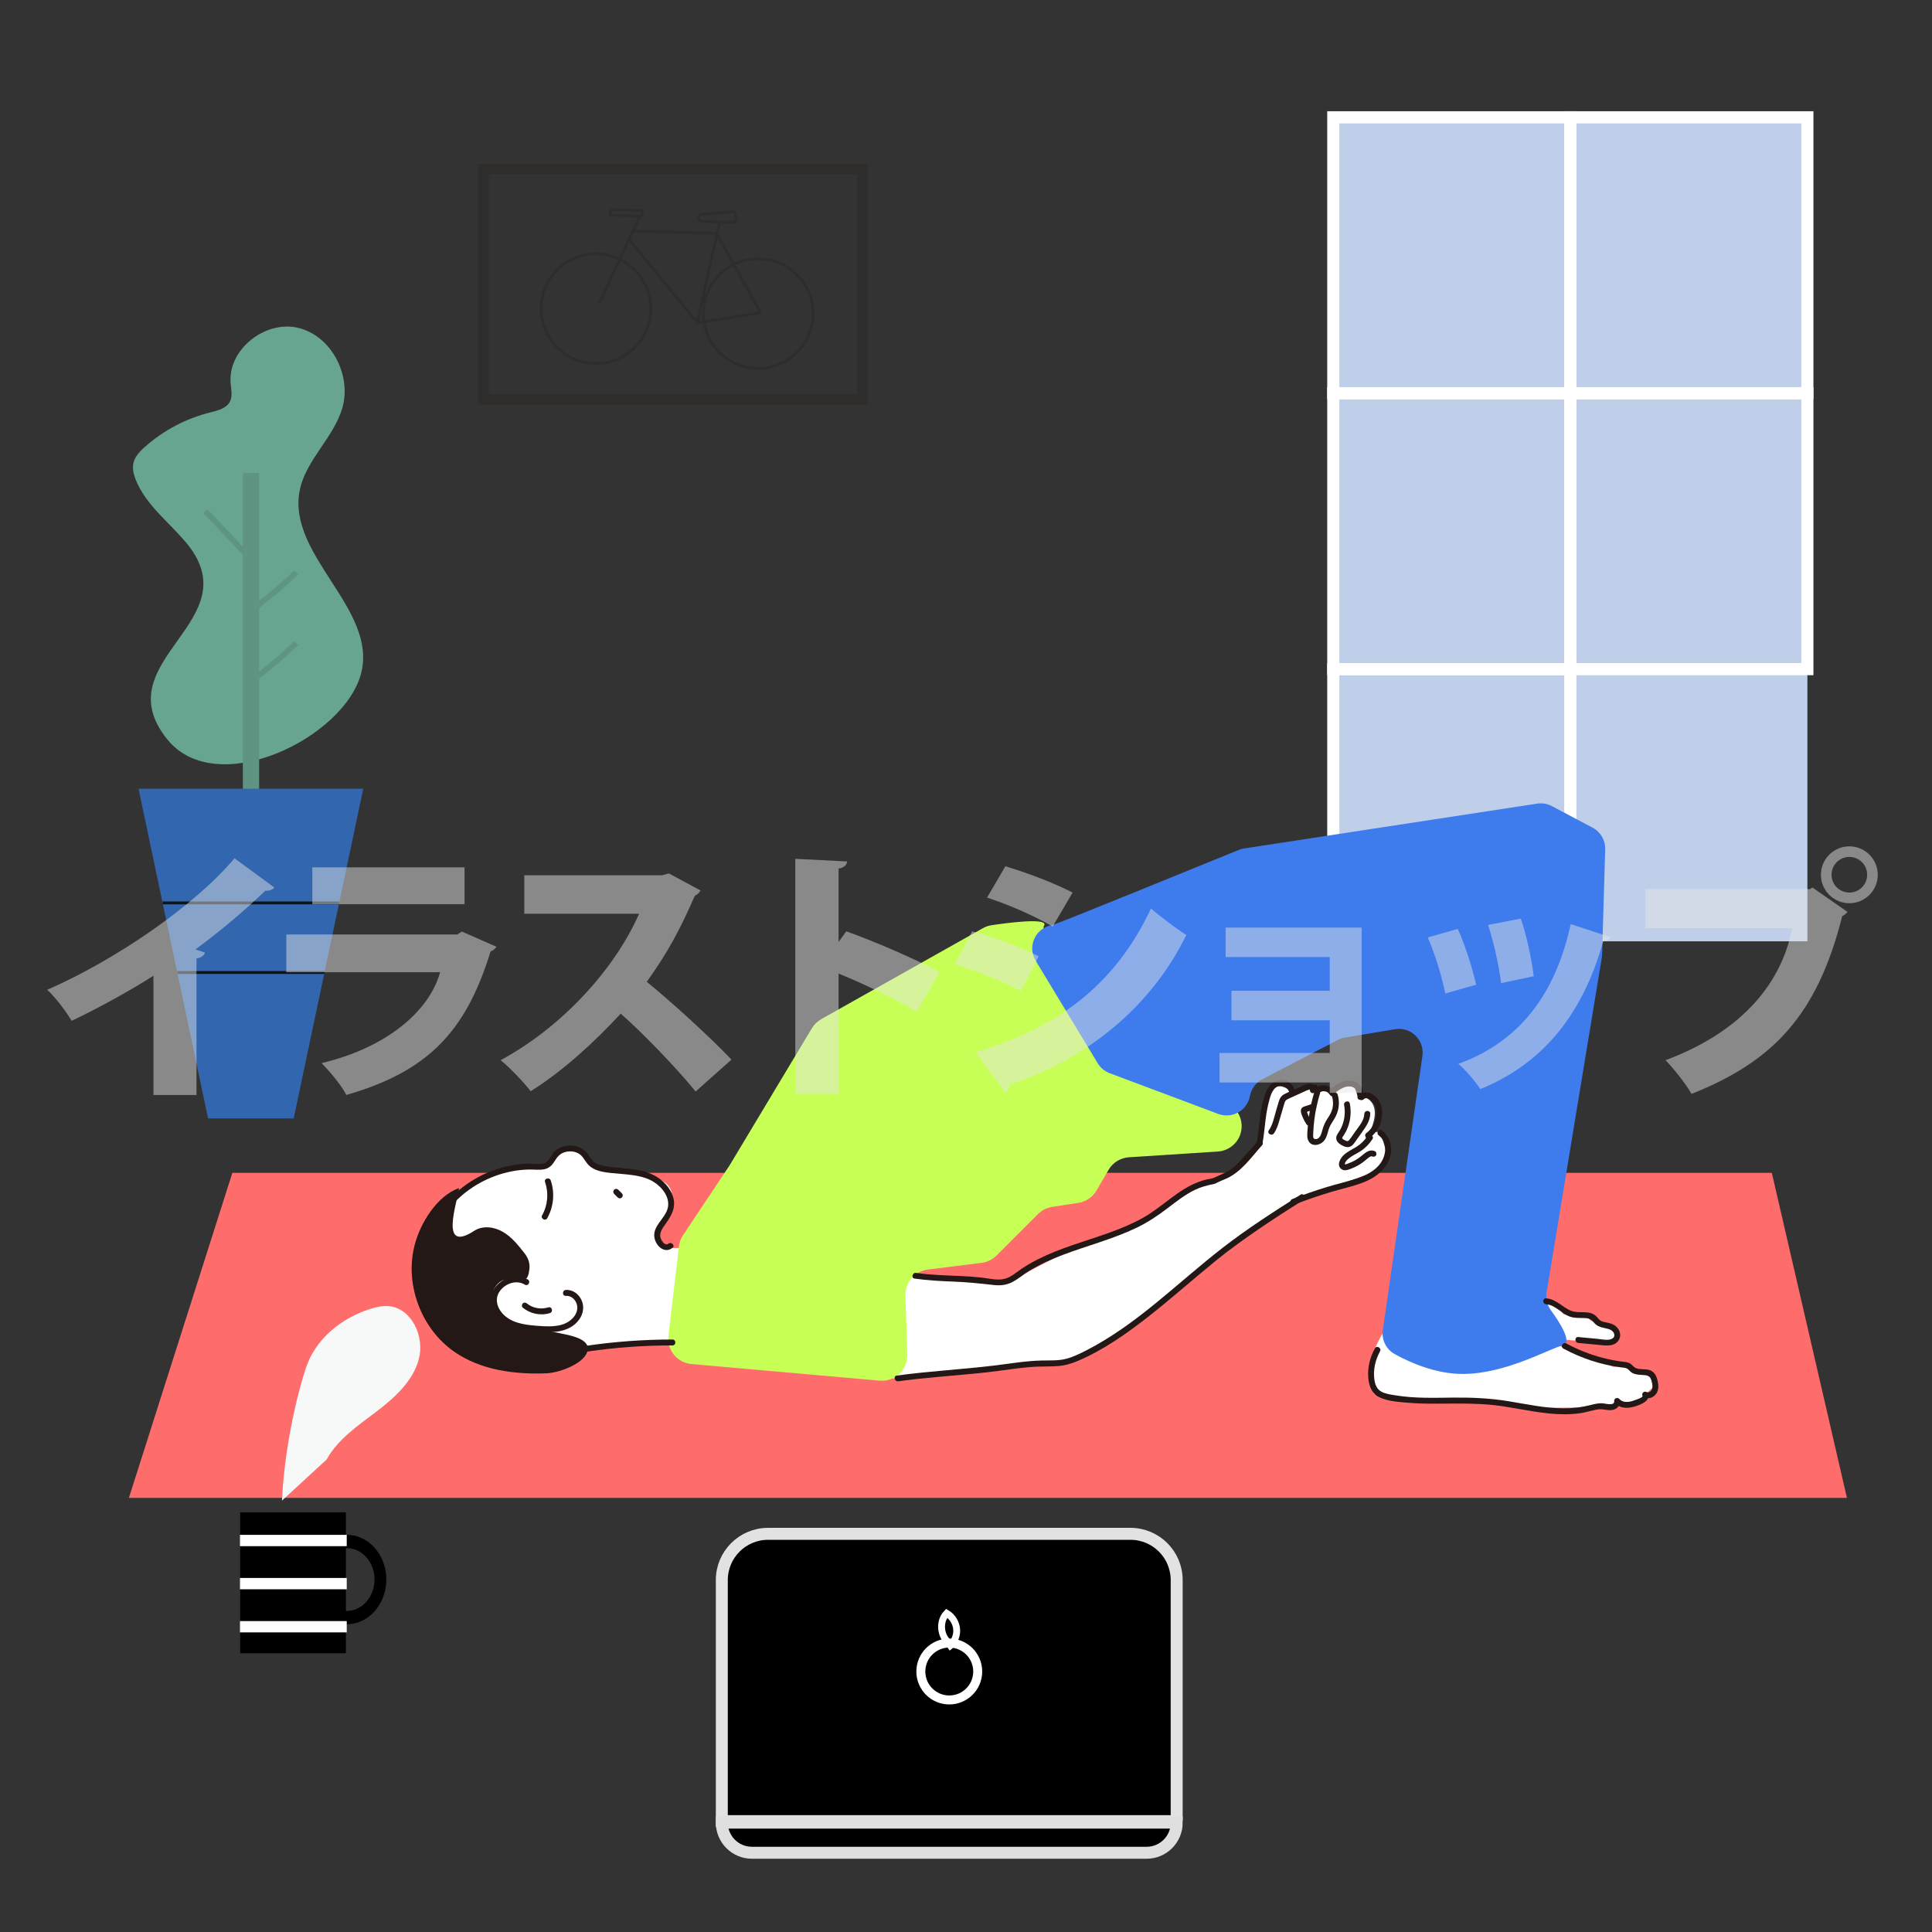<?xml version="1.0" encoding="utf-8"?>
<!-- Generator: Adobe Illustrator 24.2.1, SVG Export Plug-In . SVG Version: 6.00 Build 0)  -->
<svg version="1.1" xmlns="http://www.w3.org/2000/svg" xmlns:xlink="http://www.w3.org/1999/xlink" x="0px" y="0px"
	 viewBox="0 0 640 640" style="enable-background:new 0 0 640 640;" xml:space="preserve">
<rect x="0" y="0" width="640" height="640" fill="#333333" stroke="none"/>
<style type="text/css">
	.st0{opacity:0.64;}
	.st1{fill:#87E6C6;}
	.st2{fill:#78CCB0;}
	.st3{fill:#3284F4;}
	.st4{fill:none;stroke:#000000;stroke-width:0.944;stroke-miterlimit:10;}
	.st5{fill:none;stroke:#78CCB0;stroke-width:1.887;stroke-miterlimit:10;}
	.st6{fill:#BFCFEA;}
	.st7{fill:none;stroke:#FFFFFF;stroke-width:4.02;stroke-miterlimit:10;}
	.st8{fill:#FE6C6C;}
	.st9{fill:none;stroke:#060001;stroke-width:0.526;stroke-miterlimit:10;}
	.st10{stroke:#E3E2E3;stroke-width:3.966;stroke-miterlimit:10;}
	.st11{fill:none;stroke:#FFFFFF;stroke-width:2.974;stroke-miterlimit:10;}
	.st12{stroke:#E0DFE0;stroke-width:3.966;stroke-miterlimit:10;}
	.st13{fill:none;stroke:#FFFFFF;stroke-width:2.272;stroke-miterlimit:10;}
	.st14{fill:#F7F8F8;}
	.st15{fill:#FFFFFF;}
	.st16{opacity:0.23;}
	.st17{fill:none;stroke:#231815;stroke-width:3.417;stroke-miterlimit:10;}
	.st18{fill:none;stroke:#231815;stroke-width:0.924;stroke-miterlimit:10;}
	.st19{fill:#C8FF57;}
	.st20{fill:#3E7BED;}
	.st21{fill:#231815;}
	.st22{opacity:0.48;}
	.st23{fill:#E6E6E5;}
</style>
<g id="レイヤー_2">
	<g class="st0">
		<path class="st1" d="M61.31,179.33c-5.65-6.58-12.92-12.13-16.24-20.14c-0.78-1.88-1.32-3.96-0.84-5.93
			c0.51-2.09,2.1-3.74,3.71-5.18c6.17-5.49,13.68-9.46,21.69-11.46c2.49-0.62,5.37-1.3,6.54-3.59c0.93-1.83,0.41-4.02,0.23-6.07
			c-0.96-11.21,11.44-20.96,22.39-18.35c10.94,2.61,17.71,15.6,14.64,26.42c-2.83,9.96-12.14,17.29-14.15,27.44
			c-4.25,21.44,25.59,39.07,20.41,60.31c-5.25,21.53-47.83,42.38-64.21,22.22C33.96,218.54,84.04,205.78,61.31,179.33z"/>
		<rect x="80.45" y="156.71" class="st2" width="5.39" height="110.49"/>
		<polygon class="st3" points="97.29,370.5 68.93,370.5 45.89,261.27 120.33,261.27 		"/>
		<line class="st4" x1="112.35" y1="299.1" x2="53.88" y2="299.1"/>
		<line class="st4" x1="107.5" y1="322.15" x2="58.73" y2="322.15"/>
		<path class="st5" d="M82.17,226.35c5.62-4.04,10.95-8.49,15.94-13.29"/>
		<path class="st5" d="M82.17,202.92c5.62-4.04,10.95-8.49,15.94-13.29"/>
		<path class="st5" d="M68.02,169.3c4.45,4.71,8.9,9.41,13.35,14.12"/>
	</g>
	<rect x="441.67" y="37.61" class="st6" width="157.05" height="274.21"/>
	<rect x="441.67" y="38.86" class="st7" width="78.52" height="91.4"/>
	<rect x="520.19" y="38.86" class="st7" width="78.52" height="91.4"/>
	<rect x="441.67" y="130.26" class="st7" width="78.52" height="91.4"/>
	<rect x="520.19" y="130.26" class="st7" width="78.52" height="91.4"/>
	<rect x="441.67" y="221.66" class="st7" width="78.52" height="91.4"/>
	<polygon class="st8" points="611.82,496.19 42.7,496.19 76.97,388.52 586.94,388.52 	"/>
	<path class="st9" d="M339.75,337.64c0-0.48,0-0.96,0-1.44"/>
	<g>
		<g>
			<path class="st10" d="M389.8,603.27H239.11v-79.85c0-8.46,6.86-15.32,15.32-15.32h120.04c8.46,0,15.32,6.86,15.32,15.32V603.27z"
				/>
			<circle class="st11" cx="314.46" cy="553.71" r="9.42"/>
			<path class="st12" d="M379.83,613.75H249.09c-5.51,0-9.98-4.47-9.98-9.98v0H389.8v0C389.8,609.28,385.34,613.75,379.83,613.75z"
				/>
		</g>
		<path class="st13" d="M314.79,544.55c-3.28-2.1-3.89-7.35-1.18-10.15c1.95,1.16,3.24,3.35,3.31,5.62c0.07,2.27-1.1,4.54-2.98,5.81
			"/>
	</g>
	<g>
		<g>
			<g>
				<rect x="79.56" y="500.97" width="35.02" height="46.69"/>
				<path d="M114.85,508.42c-0.16,0-0.33,0-0.49,0.01v4.41c0.16-0.01,0.33-0.01,0.49-0.01c5.09,0,9.22,4.66,9.22,10.41
					s-4.13,10.41-9.22,10.41c-0.16,0-0.33-0.01-0.49-0.01v4.41c0.16,0.01,0.33,0.01,0.49,0.01c7.25,0,13.13-6.63,13.13-14.82
					C127.98,515.05,122.1,508.42,114.85,508.42z"/>
			</g>
			<g>
				<path class="st14" d="M93.41,497.09c0.75-16.9,4.88-34.94,8.04-44.26c3.16-9.32,11.65-16.18,21.02-19.18
					c2.05-0.65,4.19-1.15,6.33-0.96c7.62,0.68,11.91,10.12,9.95,17.51c-1.96,7.39-8.08,12.87-14.17,17.49s-12.68,9.11-16.39,15.8"/>
			</g>
		</g>
		<rect x="79.49" y="508.44" class="st15" width="35.37" height="3.75"/>
		<rect x="79.49" y="522.72" class="st15" width="35.37" height="3.75"/>
		<rect x="79.49" y="537" class="st15" width="35.37" height="3.75"/>
	</g>
	<g class="st16">
		<rect x="160.24" y="55.97" class="st17" width="125.43" height="76.35"/>
		<g>
			<circle class="st18" cx="197.42" cy="102.27" r="18.17"/>
			<circle class="st18" cx="251.16" cy="103.88" r="18.17"/>
			<line class="st18" x1="211.89" y1="71.82" x2="198.47" y2="100.54"/>
			<line class="st18" x1="209.57" y1="76.49" x2="237.51" y2="77.33"/>
			<line class="st18" x1="208.34" y1="79.28" x2="231.11" y2="107.03"/>
			<line class="st18" x1="237.39" y1="77.32" x2="251.87" y2="103.41"/>
			<line class="st18" x1="230.73" y1="107.02" x2="252.13" y2="103.55"/>
			<path class="st18" d="M242.63,73.63l-10.1-0.3c-0.64-0.02-1.15-0.56-1.13-1.2v0c0.02-0.64,0.56-1.15,1.2-1.13l10.37-0.93
				c0.64,0.02,0.88,1.79,0.86,2.44l0,0C243.81,73.14,243.27,73.65,242.63,73.63z"/>
			<path class="st18" d="M212.11,71.57l-9.25-0.28c-0.38-0.01-0.68-0.33-0.67-0.71l0.01-0.41c0.01-0.38,0.33-0.68,0.71-0.67
				l9.25,0.28c0.38,0.01,0.68,0.33,0.67,0.71l-0.01,0.41C212.81,71.28,212.49,71.58,212.11,71.57z"/>
			<line class="st18" x1="231" y1="106.64" x2="238.4" y2="73.51"/>
		</g>
	</g>
	<g>
		<path class="st15" d="M507.34,430.89c0,0,6.8,0.59,8.87,2.37s0.59,2.37,3.85,2.37s3.55-1.48,5.32,0s0.3,1.77,3.25,2.37
			s3.85,0.89,5.03,1.48c1.18,0.59,1.77,3.25,1.77,3.25l-2.07,1.48c0,0-8.58,0-9.47,0s-14.79-1.18-14.79-1.18l4.14,2.07l3.85,0.89
			l17.45,6.8l3.55-0.3l2.96,2.37l5.62,0.59l0.89,4.14l-2.66,2.37l-2.37,2.37l-4.14,1.48l-3.25-2.66l-0.59,2.66l-4.44-0.3l-2.37,0.59
			c0,0-22.48,0.89-30.76-0.89s-26.33-1.18-29.58-1.18c-3.25,0-11.83-1.18-12.42-2.66c-0.59-1.48-2.96-5.32,0-13.31
			c6.8-18.37,18.34-13.9,18.34-13.9L507.34,430.89z"/>
		<path class="st15" d="M287.26,420.53l44.96,5.03l4.14-2.07c0,0,18.34-9.76,21.3-10.65c2.96-0.89,22.19-8.28,22.19-8.28l12.42-9.76
			l7.99-2.66l7.99-4.14l8.87-9.47c0,0,0.3-23.66,9.47-17.75l1.77,1.77l5.92-2.07h3.25l3.85,1.18l2.07-2.07l4.73-0.89l1.48,4.14
			c0,0,9.47,0.3,4.14,12.13h3.25c0,0,5.03,11.24,0,12.72c-5.03,1.48-21.89,7.99-21.89,7.99l-8.28,2.96l-49.4,38.75l-19.82,13.02
			l-11.83,0.89l-50.29,5.32L287.26,420.53z"/>
		<path class="st15" d="M228.98,413.43h-9.17c0,0-2.96-4.73-1.77-6.8c1.18-2.07,9.47-12.13,0.3-15.97c-9.17-3.85-21-3.55-21-3.55
			s-5.42-13.06-15.73-1.35c0,0-26.87,3.13-30.71,10.82c-3.85,7.69-7.69,30.17-5.32,34.02c2.37,3.85,21.3,16.86,29.29,18.04
			c7.99,1.18,45.55-4.73,50.29-4.44C229.87,444.49,228.98,413.43,228.98,413.43z"/>
		<g>
			<path class="st19" d="M224.9,412.88l-3.48,29.59c-0.56,4.72,2.9,8.97,7.64,9.39l62.33,5.5c5.04,0.44,9.34-3.62,9.17-8.68
				l-0.63-19.48c-0.14-4.36,3.06-8.1,7.39-8.64l17.89-2.24c1.86-0.23,3.59-1.08,4.92-2.41l13.75-13.75c1.27-1.27,2.91-2.1,4.68-2.37
				l8.67-1.33c2.52-0.39,4.72-1.89,6.01-4.09l3.99-6.84c1.41-2.43,3.94-3.99,6.74-4.17l29.45-1.9c1.78-0.12,3.49-0.79,4.86-1.94v0
				c5.13-4.28,3.5-12.55-2.89-14.53c-13.59-4.23-31.62-10.35-32.36-13.29c-1.18-4.73-29.58-41.41-27.21-44.96
				c1.98-2.96-12.55-0.98-17.39-0.24c-1.01,0.15-1.97,0.49-2.86,0.99l-53.52,30.11c-1.28,0.72-2.34,1.76-3.1,3.01l-27.25,45.41
				l-15.44,23.16C225.52,410.29,225.06,411.56,224.9,412.88z"/>
			<path class="st20" d="M349.67,306.05c3.29-1.1,53.49-21.57,60.67-24.5c0.57-0.23,1.16-0.4,1.77-0.49l97.1-14.85
				c1.66-0.25,3.37,0.03,4.85,0.82l13.51,7.15c2.64,1.4,4.26,4.17,4.17,7.16l-1.02,34.83c-0.01,0.35-0.04,0.7-0.1,1.05l-18.29,110.9
				c-0.34,2.09,0.18,4.23,1.43,5.94c2.83,3.86,7.32,10.77,3.93,11.61c-4.73,1.18-18.93,9.47-33.13,9.47
				c-8.99,0-17.5-3.79-22.54-6.58c-2.85-1.57-4.41-4.75-3.94-7.97l13.11-90.79c0.76-5.25-3.81-9.73-9.05-8.86l-16.59,2.76
				c-0.81,0.14-1.6,0.4-2.33,0.78l-25.07,13.04c-2.15,1.12-3.66,3.17-4.1,5.55l0,0c-0.87,4.81-5.89,7.66-10.47,5.94l-35.99-13.5
				c-1.65-0.62-3.04-1.77-3.95-3.28l-20.56-33.98c-2.65-4.39-0.46-10.1,4.45-11.57L349.67,306.05z"/>
			<g>
				<g>
					<path class="st21" d="M221.39,411.99c-1.15,0.9-2.37-1.15-2.6-2.03c-0.44-1.68,0.77-3.25,1.7-4.54c1.94-2.71,3.5-5.41,2.5-8.84
						c-0.91-3.12-3.41-5.7-6.23-7.2c-3.46-1.85-7.52-2.14-11.34-2.5c-2.1-0.2-4.25-0.36-6.3-0.91c-0.92-0.24-1.86-0.59-2.58-1.24
						c-0.77-0.7-1.2-1.68-1.82-2.5c-1.68-2.24-4.6-3.11-7.3-2.64c-1.29,0.22-2.53,0.78-3.53,1.64c-1.21,1.04-1.64,2.83-2.91,3.74
						c-1.43,1.02-3.8,0.47-5.45,0.49c-1.82,0.02-3.63,0.2-5.42,0.49c-8.13,1.32-15.75,5.4-21.35,11.42
						c-0.86,0.92,0.52,2.31,1.38,1.38c5.13-5.51,11.93-9.26,19.31-10.71c1.87-0.37,3.77-0.57,5.68-0.62
						c1.73-0.04,3.53,0.25,5.24-0.11c1.66-0.35,2.64-1.46,3.48-2.85c0.79-1.32,1.69-2.32,3.21-2.78c1.37-0.42,2.92-0.36,4.23,0.24
						c1.66,0.75,2.22,2.29,3.31,3.61c2.37,2.87,6.95,2.94,10.35,3.26c3.98,0.38,8.31,0.6,11.76,2.84c2.77,1.79,5.37,5.17,4.47,8.65
						c-0.89,3.45-5.1,5.87-4.38,9.77c0.5,2.71,3.35,5.37,5.96,3.32C223.77,412.6,222.37,411.22,221.39,411.99L221.39,411.99z"/>
				</g>
			</g>
			<g>
				<path class="st21" d="M137.26,412.81C137.26,412.81,137.26,412.81,137.26,412.81c-3.16,12.84,2.31,27.36,13.16,34.93
					c8.77,6.12,19.99,7.62,30.68,7.18c4.48-0.19,13.37-3.56,13.61-8.04c0.22-3.93-7.36-4.75-11.2-5.62
					c-3.78-0.86-7.69-1.11-11.38-2.28c-3.69-1.17-7.3-3.49-8.7-7.09c-1.41-3.61,1.41-8.53,5.25-8.08c5.03,0.59,6.21,0.89,6.7-3.48
					c0.21-1.87-0.42-3.63-1.58-5.12c-2.08-2.65-4.22-5.37-7.12-7.09c-2.9-1.72-6.76-2.24-9.58-0.4c-11.75,7.66-5.63-9.25-5.03-14.17
					C144.76,396.14,139.13,405.2,137.26,412.81z"/>
			</g>
			<g>
				<g>
					<path class="st21" d="M180.55,391.56c1.25,3.63,0.92,7.65-0.96,11c-0.62,1.1,1.07,2.09,1.69,0.99
						c2.12-3.78,2.57-8.4,1.16-12.51C182.03,389.86,180.14,390.37,180.55,391.56L180.55,391.56z"/>
				</g>
			</g>
			<g>
				<g>
					<path class="st21" d="M203.44,395.49c0.39,0.39,0.79,0.79,1.18,1.18c0.18,0.18,0.44,0.29,0.69,0.29
						c0.13,0.01,0.26-0.02,0.38-0.08c0.12-0.04,0.23-0.11,0.31-0.2c0.17-0.19,0.3-0.43,0.29-0.69c-0.01-0.26-0.1-0.5-0.29-0.69
						c-0.39-0.39-0.79-0.79-1.18-1.18c-0.18-0.18-0.44-0.29-0.69-0.29c-0.13-0.01-0.26,0.02-0.38,0.08
						c-0.12,0.04-0.23,0.11-0.31,0.2c-0.17,0.19-0.3,0.43-0.29,0.69C203.17,395.06,203.26,395.3,203.44,395.49L203.44,395.49z"/>
				</g>
			</g>
			<g>
				<g>
					<g>
						<g>
							<path class="st21" d="M435.42,361.64c-0.83,2.74-1.45,5.54-1.85,8.38c-0.19,1.4-0.34,2.81-0.43,4.23
								c-0.07,1.17-0.28,2.57,0.28,3.65c1.16,2.21,4.09,1.49,5.32-0.19c0.75-1.02,1.02-2.26,1.36-3.45c0.37-1.28,1.07-2.29,1.78-3.4
								c1.59-2.48,2.09-5.43,1.24-8.27c-0.36-1.2-2.25-0.69-1.89,0.52c0.4,1.32,0.48,2.7,0.17,4.04c-0.3,1.27-0.94,2.32-1.65,3.39
								c-0.79,1.2-1.31,2.37-1.69,3.76c-0.27,1-0.6,2.51-1.7,2.95c-0.35,0.14-0.91,0.16-1.17-0.17c-0.31-0.39-0.18-1.13-0.17-1.6
								c0.06-1.53,0.18-3.06,0.37-4.58c0.37-2.96,1.02-5.87,1.89-8.72C437.67,360.96,435.78,360.44,435.42,361.64L435.42,361.64z"/>
						</g>
					</g>
					<g>
						<g>
							<path class="st21" d="M445.25,366.06c0.37,1.91,0.26,3.88-0.28,5.74c-0.27,0.92-0.63,1.79-1.11,2.62
								c-0.45,0.79-1.2,1.55-1.22,2.51c-0.02,0.98,0.64,1.68,1.41,2.19c0.83,0.54,1.89,1.05,2.9,0.81c1.04-0.24,1.6-1.18,2.18-1.99
								c0.66-0.92,1.31-1.85,1.97-2.77c1.34-1.88,2.75-3.82,2.82-6.22c0.03-1.26-1.92-1.26-1.96,0c-0.06,2.23-1.76,4.13-2.99,5.85
								c-0.67,0.94-1.3,1.94-2.02,2.83c-0.38,0.48-0.67,0.46-1.21,0.2c-0.31-0.15-0.93-0.4-1.09-0.72c-0.13-0.27,0.17-0.56,0.32-0.8
								c0.32-0.48,0.62-0.96,0.88-1.47c0.46-0.9,0.83-1.86,1.09-2.83c0.56-2.12,0.61-4.32,0.2-6.47
								C446.9,364.3,445.01,364.83,445.25,366.06L445.25,366.06z"/>
						</g>
					</g>
					<g>
						<g>
							<path class="st21" d="M452.95,376.35c-0.93,1.45-2.16,2.66-3.62,3.56c-1.42,0.87-2.97,1.56-4.2,2.71
								c-1.21,1.13-2.52,3.54-0.64,4.75c0.87,0.56,1.87,0.21,2.76-0.11c0.88-0.32,1.74-0.7,2.56-1.16c0.92-0.52,1.78-1.13,2.59-1.81
								c0.38-0.32,0.73-0.66,1.15-0.93c0.24-0.15,0.64-0.43,0.94-0.29c0.48,0.22,1.05,0.13,1.34-0.35c0.25-0.42,0.13-1.11-0.35-1.34
								c-1.84-0.86-3.26,0.53-4.59,1.63c-1.25,1.03-2.71,1.84-4.23,2.38c-0.13,0.05-1,0.42-1.1,0.33c-0.09-0.08-0.04-0.28-0.02-0.38
								c0.17-0.66,0.82-1.24,1.32-1.65c1.13-0.92,2.51-1.49,3.73-2.27c1.64-1.06,3.01-2.45,4.06-4.09
								C455.32,376.28,453.62,375.3,452.95,376.35L452.95,376.35z"/>
						</g>
					</g>
					<g>
						<g>
							<path class="st21" d="M422,375.44c0.91-1.29,1.38-2.81,1.82-4.31c0.53-1.79,1.05-3.58,1.57-5.37c0.24-0.82,0.4-1.29,1.2-1.68
								c0.82-0.4,1.66-0.76,2.49-1.13c0.85-0.39,1.7-0.77,2.55-1.16c0.45-0.2,0.89-0.41,1.34-0.61c0.22-0.1,0.95-0.24,0.96-0.29
								c-0.23,0.9,0.96,1.71,1.63,0.95c0.26-0.29,0.52-0.59,0.79-0.88c0.84-0.94-0.54-2.32-1.38-1.38
								c-0.26,0.29-0.52,0.59-0.79,0.88c0.54,0.32,1.09,0.63,1.63,0.95c0.24-0.96-0.26-1.9-1.18-2.28c-1.05-0.43-2.1,0.11-3.05,0.54
								c-1.12,0.51-2.23,1.01-3.35,1.52c-1,0.45-2.09,0.84-3.03,1.41c-0.9,0.55-1.31,1.37-1.61,2.35c-0.34,1.13-0.66,2.26-0.99,3.39
								c-0.6,2.06-1.03,4.32-2.29,6.1C419.58,375.49,421.28,376.46,422,375.44L422,375.44z"/>
						</g>
					</g>
					<g>
						<g>
							<path class="st21" d="M437.53,361.71c0.05-0.03,0.18-0.06,0.22-0.11c-0.14,0.06-0.16,0.07-0.07,0.03
								c0.03-0.01,0.06-0.02,0.09-0.03c0.14-0.05,0.29-0.08,0.44-0.11c0.19-0.04-0.23,0.01-0.02,0c0.08,0,0.16-0.01,0.24-0.01
								c0.12,0,0.31,0.05,0.42,0.02c-0.16-0.02-0.19-0.03-0.08-0.01c0.03,0,0.06,0.01,0.09,0.02c0.07,0.01,0.14,0.03,0.21,0.05
								c0.08,0.02,0.16,0.04,0.23,0.07c0.04,0.01,0.13,0.07,0.17,0.06c-0.14-0.06-0.16-0.07-0.07-0.03
								c0.04,0.02,0.07,0.03,0.11,0.05c0.05,0.03,0.11,0.06,0.16,0.09c0.07,0.04,0.14,0.08,0.2,0.13c0.03,0.02,0.07,0.05,0.1,0.07
								c-0.11-0.09-0.14-0.11-0.08-0.06c0.11,0.11,0.23,0.2,0.33,0.31c0.03,0.04,0.07,0.12,0.12,0.14
								c-0.09-0.12-0.11-0.14-0.05-0.05c0.02,0.03,0.05,0.07,0.07,0.1c0.15,0.23,0.32,0.45,0.56,0.58c0.35,0.2,0.8,0.21,1.15,0.01
								c0.62-0.35,0.68-1.21,0.18-1.7c-0.27-0.26-0.65-0.36-1.02-0.28c-0.43,0.1-0.77,0.56-0.74,1c0.04,0.51,0.42,1,0.98,0.98
								c0.5-0.02,1.02-0.43,0.98-0.98c-0.01,0.07-0.02,0.14-0.03,0.21c-0.15,0.19-0.3,0.39-0.45,0.58c0,0,0.01,0,0.01-0.01
								c-0.16,0.04-0.33,0.09-0.49,0.13c0.01,0,0.01,0,0.02,0c-0.16-0.04-0.33-0.09-0.49-0.13c0.05,0.02,0.03,0.01-0.05-0.05
								c-0.21-0.14-0.32-0.35-0.32-0.65c0.04-0.16,0.09-0.33,0.13-0.49c0,0.01-0.01,0.01-0.01,0.02c0.12-0.12,0.23-0.23,0.35-0.35
								c0.44-0.19,0.75-0.14,0.93,0.13c0.05,0.07,0.05,0.06,0-0.01c-0.03-0.04-0.05-0.08-0.08-0.13c-0.1-0.14-0.21-0.28-0.32-0.41
								c-0.19-0.22-0.41-0.39-0.63-0.56c-0.4-0.3-0.86-0.51-1.33-0.65c-1.04-0.3-2.17-0.19-3.13,0.32c-0.45,0.24-0.63,0.9-0.35,1.34
								C436.49,361.82,437.05,361.97,437.53,361.71L437.53,361.71z"/>
						</g>
					</g>
					<g>
						<g>
							<path class="st21" d="M442.2,362.03c1.5-1.06,3.23-2.34,5.12-2.11c0.67,0.08,1.36,0.38,1.78,0.91
								c0.55,0.71,0.54,1.74,0.57,2.6c0.04,1.26,2,1.26,1.96,0c-0.04-1.23-0.12-2.54-0.84-3.59c-0.64-0.93-1.66-1.56-2.77-1.78
								c-2.57-0.51-4.79,0.85-6.8,2.28c-0.43,0.3-0.63,0.85-0.35,1.34C441.11,362.11,441.77,362.34,442.2,362.03L442.2,362.03z"/>
						</g>
					</g>
					<g>
						<g>
							<path class="st21" d="M451.74,364.14c1-0.98,2.47,0.3,3.13,1.09c0.85,1.02,1.07,2.45,1.04,3.74
								c-0.06,2.45-1.27,4.9-3.26,6.35c-1.01,0.73-0.03,2.43,0.99,1.69c2.81-2.04,4.5-5.5,4.2-8.99c-0.17-1.92-0.84-3.63-2.32-4.91
								c-1.46-1.26-3.63-1.84-5.15-0.35C449.46,363.64,450.84,365.02,451.74,364.14L451.74,364.14z"/>
						</g>
					</g>
					<g>
						<g>
							<path class="st21" d="M456.72,376.11c2.85,2.16,2.58,6.19,0.79,8.92c-1.86,2.84-5.08,4.38-8.21,5.4
								c-3.29,1.08-6.67,1.84-9.98,2.86c-3.8,1.16-7.55,2.47-11.24,3.92c-1.16,0.45-0.66,2.34,0.52,1.89
								c4.29-1.67,8.65-3.17,13.07-4.46c3.79-1.11,7.72-1.88,11.32-3.54c3.31-1.52,6.31-4.08,7.44-7.64
								c1.05-3.31,0.07-6.91-2.72-9.02C456.71,373.66,455.73,375.36,456.72,376.11L456.72,376.11z"/>
						</g>
					</g>
					<g>
						<g>
							<path class="st21" d="M418.19,378.91c0.83-4.43,0.89-8.98,2-13.35c0.46-1.82,1.08-4.76,2.97-5.62
								c1.89-0.86,3.76,0.45,4.06,2.39c0.19,1.24,2.08,0.71,1.89-0.52c-0.34-2.19-2.21-3.96-4.43-4.09
								c-2.71-0.16-4.33,1.78-5.29,4.07c-2.19,5.26-2.04,11.08-3.07,16.6C416.08,379.62,417.96,380.14,418.19,378.91L418.19,378.91z
								"/>
						</g>
					</g>
					<g>
						<g>
							<path class="st21" d="M434.8,365.65c-0.75,0.24-1.5,0.49-2.25,0.73c-0.41,0.13-0.86,0.25-1.18,0.55
								c-0.41,0.39-0.52,0.93-0.41,1.47c0.14,0.73,0.46,1.45,0.76,2.12c0.3,0.67,0.66,1.31,1.07,1.92c0.29,0.42,0.87,0.65,1.34,0.35
								c0.42-0.27,0.66-0.89,0.35-1.34c-0.34-0.5-0.65-1.03-0.91-1.57c-0.06-0.13-0.12-0.26-0.18-0.39
								c-0.02-0.05-0.08-0.2-0.03-0.07c-0.03-0.07-0.06-0.15-0.09-0.22c-0.11-0.28-0.21-0.57-0.3-0.86
								c-0.02-0.06-0.04-0.12-0.05-0.18c-0.01-0.05-0.03-0.09-0.04-0.14c-0.01-0.06-0.02-0.06-0.01-0.01
								c-0.09,0.15,0.08,0.12-0.16,0.35c-0.05,0.05-0.13,0.08-0.02,0.03c-0.19,0.1-0.05,0.02,0.01,0c0.08-0.03,0.16-0.05,0.23-0.08
								c0.15-0.05,0.3-0.1,0.45-0.15c0.65-0.21,1.3-0.42,1.95-0.63c0.49-0.16,0.85-0.68,0.68-1.2
								C435.85,365.84,435.32,365.48,434.8,365.65L434.8,365.65z"/>
						</g>
					</g>
				</g>
				<g>
					<g>
						<path class="st21" d="M302.97,423.55c4.29,0.6,8.59,0.84,12.91,1c4.45,0.16,8.81,0.62,13.23,1.12
							c2.26,0.25,4.38,0.05,6.4-1.05c1.85-1,3.47-2.4,5.25-3.51c3.65-2.27,7.59-4.02,11.6-5.52c7.97-2.99,16.25-5.13,23.96-8.79
							c3.73-1.77,7.11-4.02,10.39-6.52c2.91-2.22,5.8-4.52,9.11-6.12c1.97-0.95,4.02-1.5,6.16-1.91c0.64-0.12,1.08-0.43,1.66-0.71
							c0.89-0.43,1.83-0.76,2.73-1.17c4.92-2.29,8.17-7.03,11.69-10.98c0.83-0.94-0.54-2.33-1.38-1.38c-1.63,1.83-3.26,3.67-4.9,5.5
							c-1.59,1.79-3.11,3.46-5.25,4.6c-1.46,0.78-3.02,1.39-4.52,2.09c-0.65,0.3-1.4,0.31-2.11,0.47c-0.97,0.22-1.93,0.51-2.86,0.86
							c-6.94,2.6-12.03,8.31-18.42,11.89c-7.35,4.12-15.57,6.34-23.48,9.09c-3.83,1.33-7.64,2.79-11.27,4.62
							c-1.89,0.95-3.73,2.01-5.49,3.19c-1.69,1.14-3.31,2.64-5.3,3.23c-2.54,0.76-5.39-0.06-7.95-0.34
							c-2.37-0.26-4.74-0.42-7.12-0.52c-4.86-0.21-9.71-0.34-14.54-1.02C302.26,421.49,301.73,423.37,302.97,423.55L302.97,423.55z"
							/>
					</g>
				</g>
				<g>
					<g>
						<path class="st21" d="M430.82,395.76c-8.81,5.6-17.61,11.22-25.86,17.63c-7.48,5.8-14.53,12.12-21.86,18.1
							c-7.26,5.93-14.85,11.54-23.21,15.82c-2.2,1.13-4.46,2.25-6.88,2.85c-2.53,0.62-5.14,0.47-7.72,0.52
							c-5.27,0.1-10.47,1-15.69,1.64c-10.83,1.32-21.74,1.87-32.55,3.36c-1.24,0.17-0.71,2.06,0.52,1.89
							c9.79-1.35,19.67-1.9,29.49-2.99c5.09-0.57,10.15-1.46,15.26-1.8c2.67-0.18,5.36-0.04,8.03-0.24c2.38-0.18,4.6-0.81,6.79-1.75
							c8.59-3.69,16.38-9.22,23.69-14.97c7.49-5.89,14.59-12.26,22.01-18.25c9.17-7.41,19.03-13.79,28.97-20.1
							C432.87,396.78,431.89,395.08,430.82,395.76L430.82,395.76z"/>
					</g>
				</g>
			</g>
			<g>
				<g>
					<g>
						<path class="st21" d="M517.87,446.72c5.87,3.18,12.26,5.31,18.89,6.21c0.81,0.11,1.79,0.08,2.48,0.6
							c0.5,0.38,0.85,0.91,1.41,1.23c1,0.58,2.19,0.64,3.32,0.71c1.43,0.09,2.53,0.12,3.04,1.66c0.29,0.88,0.56,1.97,0.29,2.88
							c-0.22,0.74-1.03,1.55-1.84,1.12c-0.88-0.46-1.8,0.46-1.34,1.34c0.27,0.52-3.45,1.67-3.79,1.75c-1.43,0.33-2.9,0.34-3.94-0.84
							c-0.52-0.6-1.77-0.15-1.67,0.69c0.22,1.79-2.89,0.86-3.83,0.79c-1.39-0.09-2.77,0.26-4.11,0.6c-2.9,0.74-5.82,1.1-8.82,1.08
							c-6.18-0.04-12.24-1.4-18.31-2.38c-6.09-0.99-12.14-1.26-18.3-1.19c-6.28,0.07-12.63,0.29-18.85-0.71
							c-1.59-0.26-3.41-0.46-4.85-1.22c-1.49-0.79-2.11-2.3-2.35-3.89c-0.5-3.26,0.27-6.64,1.85-9.5c0.61-1.1-1.08-2.09-1.69-0.99
							c-1.54,2.78-2.37,5.93-2.24,9.11c0.11,2.7,0.88,5.6,3.44,6.95c2.73,1.44,6.33,1.65,9.36,1.93c3.5,0.32,7.01,0.35,10.52,0.33
							c7.18-0.05,14.3-0.21,21.42,0.88c6.79,1.04,13.56,2.66,20.46,2.64c1.77-0.01,3.55-0.14,5.3-0.4c1.98-0.29,3.89-1.02,5.87-1.25
							c1.64-0.19,3.31,0.6,4.92,0.13c1.27-0.37,2.32-1.54,2.16-2.91c-0.56,0.23-1.11,0.46-1.67,0.69c1.71,1.96,4.4,1.83,6.69,1.11
							c1.78-0.55,5.41-1.9,4.11-4.39c-0.45,0.45-0.89,0.89-1.34,1.34c1.4,0.74,2.99,0.31,4-0.89c1.15-1.37,0.98-3.29,0.55-4.9
							c-0.4-1.51-1.11-2.73-2.68-3.21c-1.41-0.43-3.05-0.03-4.41-0.62c-0.84-0.37-1.31-1.23-2.14-1.64
							c-0.75-0.38-1.63-0.41-2.45-0.51c-2.12-0.28-4.23-0.69-6.3-1.22c-4.24-1.09-8.32-2.71-12.17-4.79
							C517.75,444.43,516.77,446.12,517.87,446.72L517.87,446.72z"/>
					</g>
				</g>
				<g>
					<g>
						<path class="st21" d="M512.16,432.05c3,0.2,5.11,3.08,7.84,4.08c1.5,0.55,3.07,0.44,4.63,0.49c0.75,0.02,1.54,0.06,2.22,0.42
							c0.75,0.4,1.14,1.18,1.78,1.71c1.14,0.95,2.57,1.07,3.95,1.43c0.78,0.21,1.5,0.51,1.93,1.24c0.4,0.69,0.39,1.48-0.32,1.95
							c-1.28,0.85-3.53,0.28-4.92,0.15c-2.15-0.2-4.3-0.4-6.45-0.61c-1.25-0.12-1.24,1.84,0,1.96c1.99,0.19,3.99,0.38,5.98,0.56
							c1.61,0.15,3.29,0.46,4.9,0.16c2.68-0.5,3.9-3.25,2.26-5.51c-0.81-1.12-2.03-1.61-3.34-1.9c-0.7-0.16-1.47-0.25-2.13-0.55
							c-0.79-0.36-1.17-1.09-1.78-1.66c-2.29-2.12-5.54-0.7-8.19-1.73c-2.99-1.16-4.97-3.92-8.36-4.15
							C510.91,430.01,510.91,431.97,512.16,432.05L512.16,432.05z"/>
					</g>
				</g>
			</g>
			<g>
				<g>
					<path class="st21" d="M222.77,443.73c-9.58-0.01-19.15,0.7-28.63,2.09c-1.24,0.18-0.71,2.07,0.52,1.89
						c9.31-1.36,18.7-2.03,28.11-2.02C224.03,445.69,224.03,443.73,222.77,443.73L222.77,443.73z"/>
				</g>
			</g>
			<g>
				<g>
					<path class="st21" d="M174.85,423.86c-3.21-1.99-7.37-0.96-9.95,1.61c-2.97,2.95-2.9,7.24-0.33,10.44
						c3.31,4.14,8.78,4.88,13.74,5.25c4.78,0.36,10.37,0.28,13.51-3.99c1.36-1.86,1.8-4.22,0.87-6.37
						c-0.91-2.09-2.91-3.65-5.25-3.49c-1.25,0.08-1.26,2.04,0,1.96c1.69-0.11,3.02,1.05,3.58,2.6c0.59,1.66-0.04,3.4-1.18,4.66
						c-2.74,3.03-7.11,2.99-10.86,2.73c-3.98-0.28-8.47-0.6-11.65-3.3c-2.45-2.09-3.78-5.48-1.73-8.3c1.82-2.51,5.51-3.81,8.27-2.1
						C174.94,426.22,175.92,424.53,174.85,423.86L174.85,423.86z"/>
				</g>
			</g>
			<g>
				<g>
					<path class="st21" d="M173.17,433.18c2.5,2.03,5.91,2.76,9,1.79c1.2-0.37,0.69-2.26-0.52-1.89c-2.38,0.74-5.12,0.32-7.1-1.29
						c-0.41-0.33-0.98-0.4-1.38,0C172.83,432.14,172.76,432.84,173.17,433.18L173.17,433.18z"/>
				</g>
			</g>
		</g>
	</g>
</g>
<g id="レイヤー_1">
	<g class="st22">
		<path class="st23" d="M50.83,323.21c-7.13,4.66-18.57,10.91-27.1,14.96c-1.76-2.99-5.37-7.83-8.1-10.29
			c22.44-9.77,48.84-27.81,62.04-43.56l13.2,9.68c-0.53,0.7-1.5,1.14-2.99,1.06c-6.86,6.6-14.87,13.38-23.14,19.45l3.17,1.06
			c-0.26,0.88-1.14,1.67-2.82,1.94v45.23H50.83V323.21z"/>
		<path class="st23" d="M164.44,313.62c-0.35,0.62-1.06,1.23-1.94,1.58c-8.27,27.01-21.21,39.86-47.78,47.52
			c-1.5-3.08-5.54-7.83-8.18-10.56c21.21-5.02,35.64-16.98,39.25-30.1H94.84v-12.5h56.67l1.5-0.97L164.44,313.62z M153.88,299.54
			h-50.42v-12.23h50.42V299.54z"/>
		<path class="st23" d="M232.03,294.96c-0.35,0.79-1.06,1.41-1.85,1.76c-5.02,11.44-8.98,18.83-15.93,28.51
			c8.18,6.69,20.42,17.77,28.07,25.78l-11.88,10.56c-6.34-7.83-18.22-20.06-24.82-25.78c-8.54,9.24-19.1,19.01-29.83,25.69
			c-2.2-2.9-6.95-7.83-9.94-10.29c20.68-11.18,37.93-30.45,45.85-48.49h-38.02v-12.76h45.67l2.2-0.62L232.03,294.96z"/>
		<path class="st23" d="M303.75,335.18c-6.6-3.96-17.69-9.33-25.96-12.67v39.77h-14.34v-77.79l17.16,0.88
			c-0.09,1.06-0.88,2.02-2.82,2.38v24.29l2.55-3.52c9.42,3.34,22.44,8.98,30.89,13.46L303.75,335.18z"/>
		<path class="st23" d="M322.05,308.52c7.83,2.11,16.28,5.28,22,8.27l-5.81,11.53c-5.63-2.99-14.43-6.69-22-8.89L322.05,308.52z
			 M323.2,348.55c26.22-7.74,45.93-21.65,58.08-47.61c2.64,2.38,8.89,7.04,11.7,8.8c-12.06,24.64-33.97,41.53-58.52,49.54
			c0.18,0.88-0.26,1.94-1.5,2.55L323.2,348.55z M333.05,286.96c7.83,2.38,16.1,5.54,22.26,8.71l-6.6,11.26
			c-6.25-3.61-13.99-7.04-21.74-9.59L333.05,286.96z"/>
		<path class="st23" d="M451.06,307.28v54.73H440.5v-3.43h-36.52v-9.77h36.52v-10.82h-32.56v-9.77h32.56v-11.18H406v-9.77H451.06z"
			/>
		<path class="st23" d="M482.91,307.72c2.38,5.19,4.93,13.2,6.07,18.48l-10.21,2.9c-1.14-5.63-3.43-13.2-5.81-18.57L482.91,307.72z
			 M533.51,310.45c-0.26,0.7-1.14,1.32-2.38,1.23c-7.3,26.05-21.38,41.18-40.74,49.1c-1.41-2.2-4.84-6.33-7.3-8.36
			c17.78-6.42,31.59-20.24,37.22-46.29L533.51,310.45z M503.77,304.29c1.85,5.1,3.61,13.55,4.31,19.1l-10.82,2.29
			c-0.7-5.9-2.55-13.9-4.31-19.27L503.77,304.29z"/>
		<path class="st23" d="M545.04,294.52h54.56l0.79-0.53l11.62,8.1c-0.44,0.53-1.06,1.06-1.76,1.41
			c-8.27,32.91-22.97,48.13-49.89,58.87c-1.94-3.34-5.9-8.36-8.62-11.17c23.05-8.62,37.93-23.41,41.97-43.73h-48.66V294.52z
			 M612.62,280.36c5.19,0,9.42,4.22,9.42,9.42s-4.22,9.42-9.42,9.42c-5.19,0-9.42-4.22-9.42-9.42
			C603.21,284.4,607.61,280.36,612.62,280.36z M618.52,289.77c0-3.26-2.64-5.9-5.9-5.9c-3.26,0-5.9,2.64-5.9,5.9s2.64,5.9,5.9,5.9
			C616.06,295.67,618.52,292.85,618.52,289.77z"/>
	</g>
</g>
</svg>
